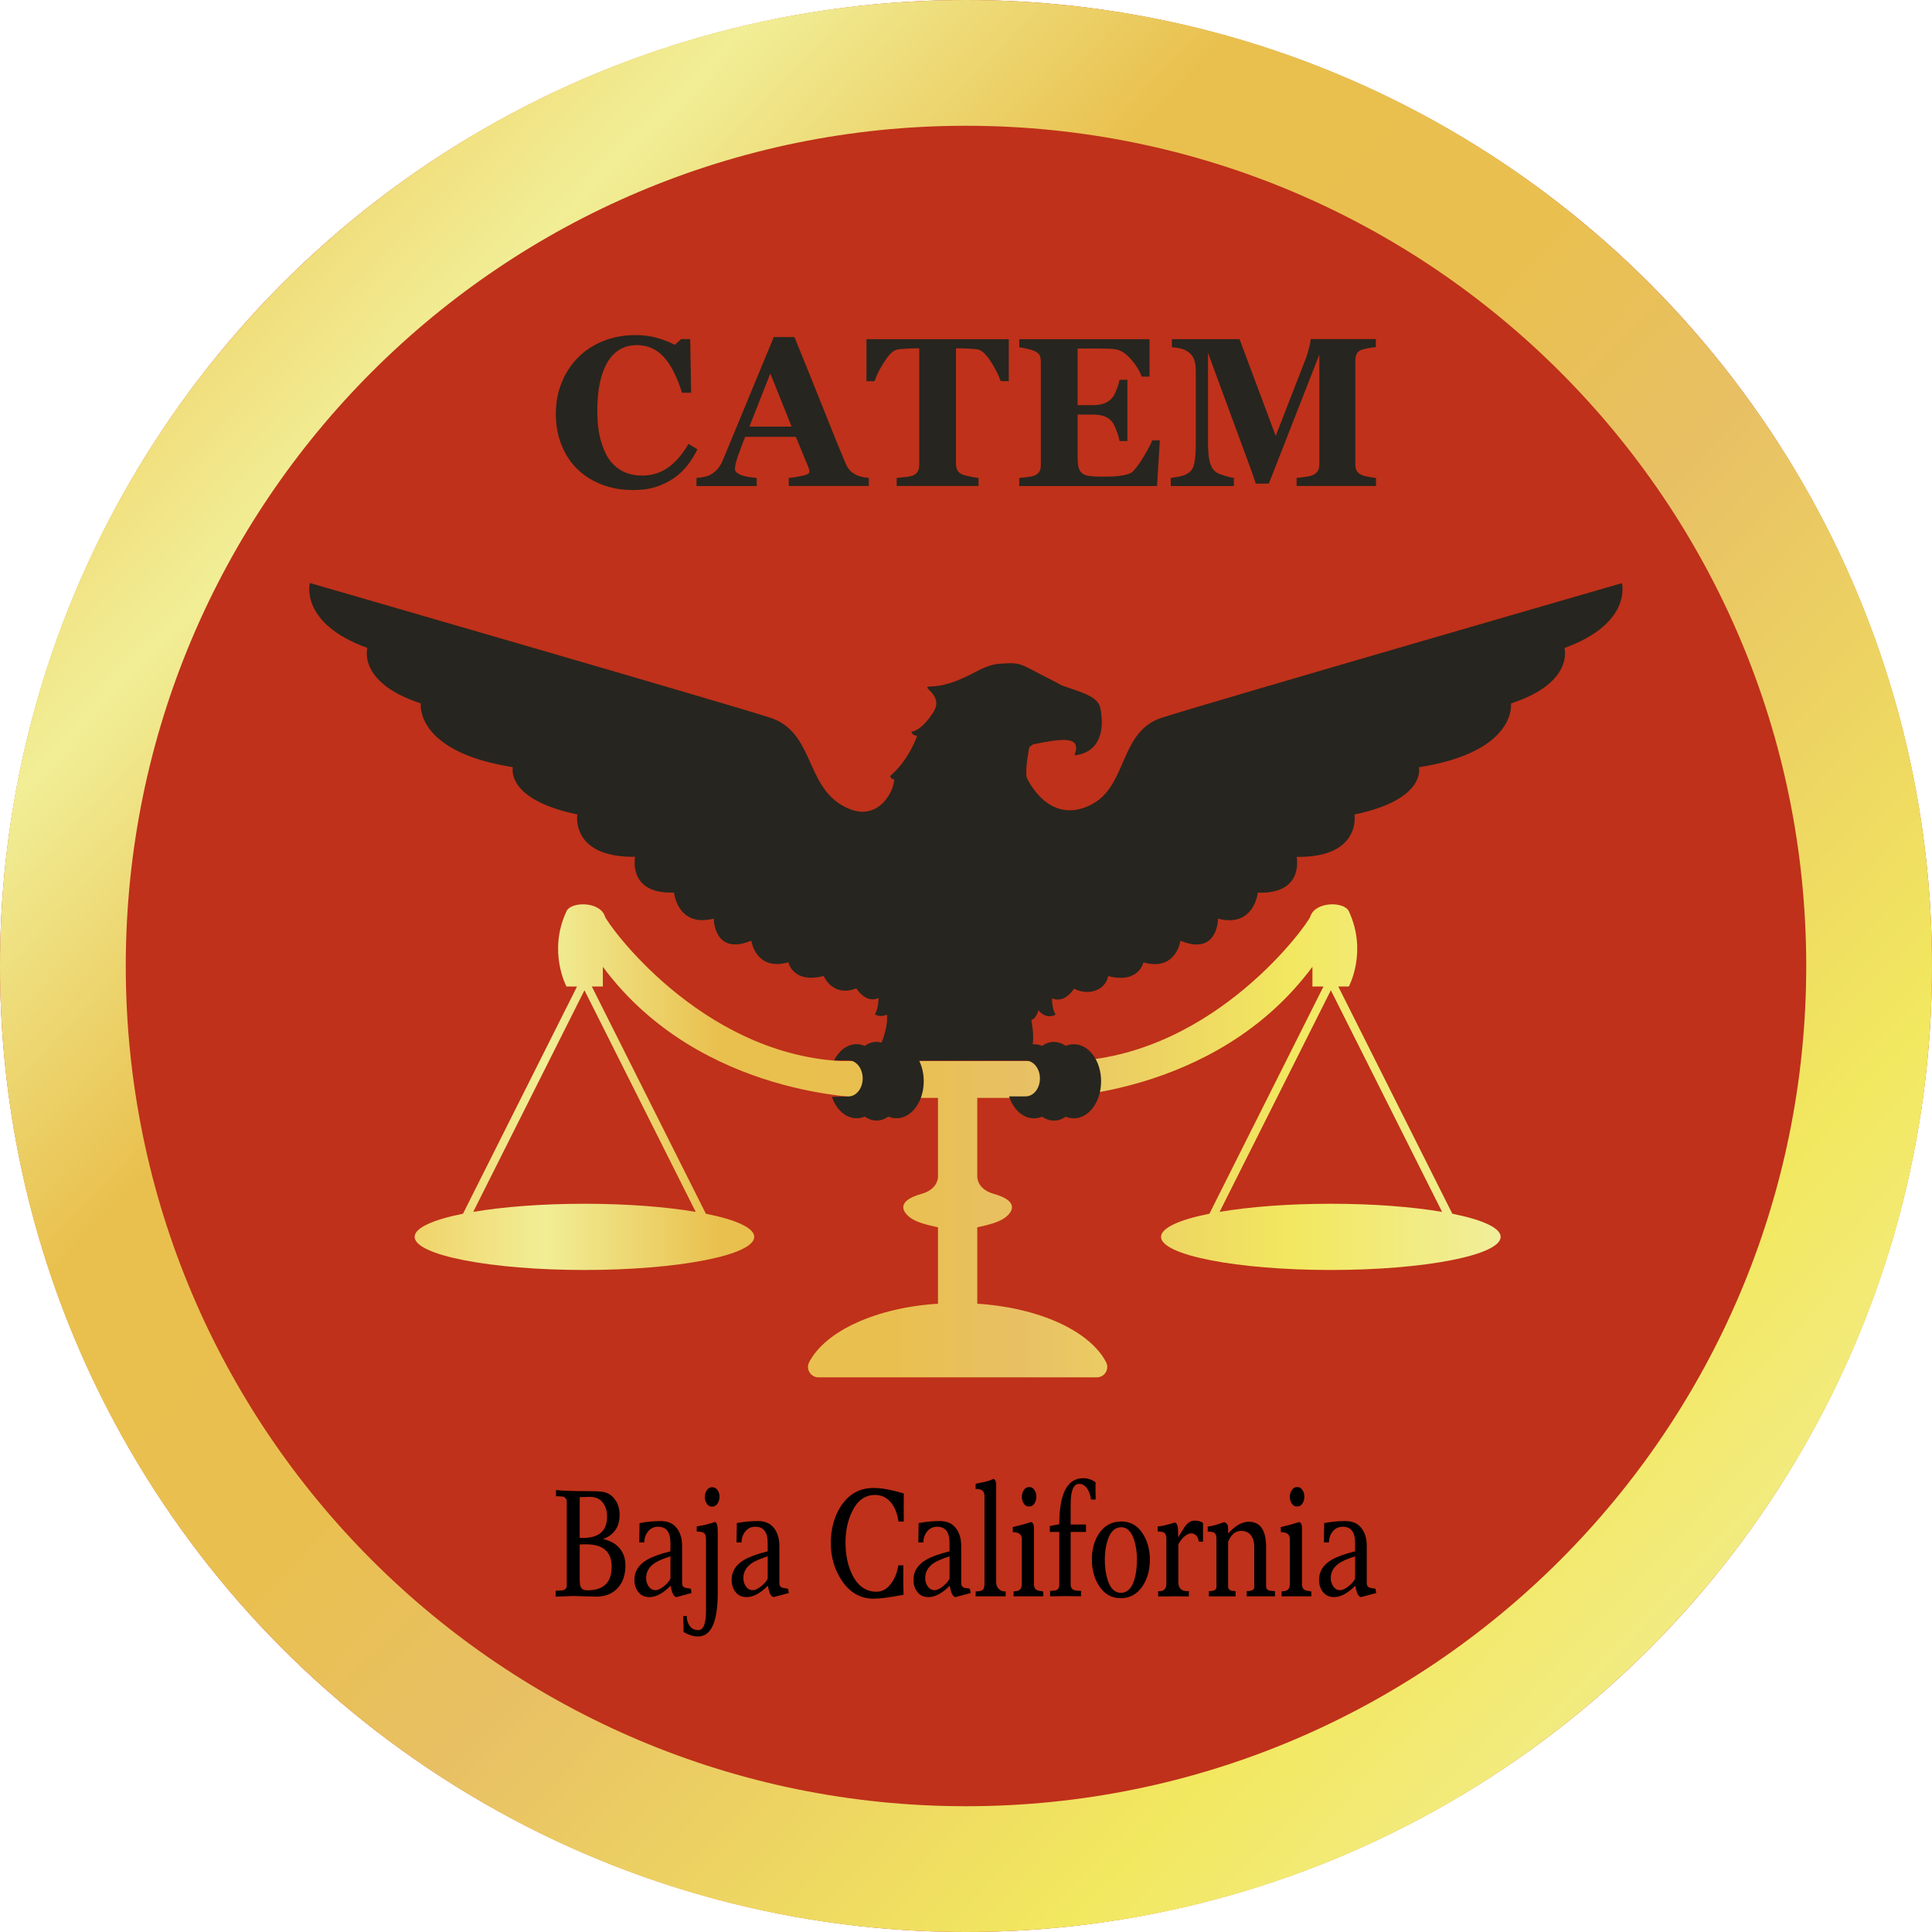<?xml version="1.0" encoding="UTF-8"?>
<svg xmlns="http://www.w3.org/2000/svg" xmlns:xlink="http://www.w3.org/1999/xlink" id="Capa_2" viewBox="0 0 512 512">
  <defs>
    <style>
      .cls-1 {
        fill: #27251f;
      }

      .cls-2 {
        fill: url(#Degradado_sin_nombre_100);
      }

      .cls-3 {
        fill: url(#Degradado_sin_nombre_99);
      }

      .cls-4 {
        fill: #bf311a;
      }
    </style>
    <linearGradient id="Degradado_sin_nombre_100" data-name="Degradado sin nombre 100" x1="109.89" y1="302.34" x2="397.7" y2="302.34" gradientUnits="userSpaceOnUse">
      <stop offset="0" stop-color="#f0d36a"></stop>
      <stop offset=".12" stop-color="#f1ee96"></stop>
      <stop offset=".28" stop-color="#e9c04e"></stop>
      <stop offset=".44" stop-color="#e9c04f"></stop>
      <stop offset=".56" stop-color="#e8c064"></stop>
      <stop offset=".81" stop-color="#f2e860"></stop>
      <stop offset="1" stop-color="#f1ee9b"></stop>
    </linearGradient>
    <linearGradient id="Degradado_sin_nombre_99" data-name="Degradado sin nombre 99" x1="49.57" y1="59.38" x2="478.25" y2="467.69" gradientUnits="userSpaceOnUse">
      <stop offset="0" stop-color="#f0d36a"></stop>
      <stop offset=".12" stop-color="#f1ee96"></stop>
      <stop offset=".28" stop-color="#e9c04e"></stop>
      <stop offset=".44" stop-color="#e9c04f"></stop>
      <stop offset=".56" stop-color="#e8c064"></stop>
      <stop offset=".81" stop-color="#f2e860"></stop>
      <stop offset="1" stop-color="#f1ee9b"></stop>
    </linearGradient>
  </defs>
  <g id="Capa_1-2" data-name="Capa_1">
    <g>
      <circle class="cls-4" cx="256" cy="256" r="256"></circle>
      <g>
        <path class="cls-2" d="M384.88,321.65l-30.22-60.21h2.79s5.02-9.23,0-19.96c-1.22-2.62-8.94-2.64-10.2,1.42-.56,1.8-24.8,36.1-62.32,38.29h-62.28c-37.52-2.2-61.76-36.5-62.32-38.29-1.26-4.07-8.98-4.04-10.2-1.42-5.02,10.73,0,19.96,0,19.96h2.79l-30.22,60.21c-7.93,1.58-12.82,3.75-12.82,6.13,0,4.85,20.15,8.78,45,8.78s45-3.93,45-8.78c0-2.39-4.89-4.55-12.82-6.13l-30.22-60.21h2.92v-5.23c25.98,35.02,70.85,34.74,70.85,34.74h17.97v21.03c-.1,1.11-.75,3.39-4.39,4.41-6.83,1.92-4.96,4.8-2.98,6.29,1.75,1.32,4.77,2,7.37,2.57v20.25c-16.46,1.04-29.86,7.27-34.14,15.5-.95,1.82.39,4.01,2.45,4.01h73.79c2.06,0,3.39-2.18,2.45-4.01-4.27-8.23-17.68-14.45-34.14-15.5v-20.25c2.6-.57,5.62-1.25,7.37-2.57,1.98-1.49,3.85-4.37-2.98-6.29-3.64-1.03-4.29-3.31-4.39-4.41v-21.03h17.97s44.88.28,70.85-34.74v5.23h2.92l-30.22,60.21c-7.93,1.58-12.82,3.75-12.82,6.13,0,4.85,20.15,8.78,45,8.78s45-3.93,45-8.78c0-2.39-4.89-4.55-12.82-6.13ZM184.37,321.16c-7.9-1.34-18.2-2.15-29.48-2.15s-21.58.81-29.48,2.15l29.48-58.73,29.48,58.73ZM352.69,319.01c-11.28,0-21.58.81-29.48,2.15l29.48-58.73,29.48,58.73c-7.9-1.34-18.2-2.15-29.48-2.15Z"></path>
        <path class="cls-1" d="M429.86,154.53s-110.66,32-122.01,35.69c-11.35,3.69-8.94,18.21-18.84,23.11-11.33,5.6-16.93-7.3-16.93-7.3-.47-2.34.7-8.04.7-8.04,0,0,.34-.3,1.02-.74,7.76-1.56,13.01-2.32,10.93,2.9,0,0,9.15-.05,6.9-12.41-.6-3.28-5.23-4.29-10.31-6.13-1.2-.68-2.67-1.43-4.54-2.38-1.52-.77-2.66-1.38-3.59-1.87,0,0,0,0,0,0h0c-2.67-1.39-3.64-1.73-6.7-1.56-2.09.12-3.82.04-8.03,2.3-4.21,2.26-8.23,3.78-11.74,3.82s3.86,1.99.51,7.02c-3.35,5.03-5.66,4.95-5.66,4.95,0,0-.04.98,1.48,1.09,0,0-1.99,6.24-7.18,10.69,0,0,.35.9,1.13.9,0,0-.24,1.94-.78,2.9,0,0-3.77,9.51-13.25,3.84-9.48-5.68-7.49-19.42-18.84-23.11-11.35-3.69-122.01-35.69-122.01-35.69,0,0-2.85,10.65,15.23,17.2,0,0-2.69,9.19,14.16,14.69,0,0-1.7,12.81,24.4,16.91,0,0-2.11,8.54,17.08,12.52,0,0-1.87,11.47,15.33,11.23,0,0-2.11,9.95,10.3,9.48,0,0,.94,9.36,10.53,6.9,0,0,0,9.95,9.95,5.85,0,0,1.17,8.19,9.83,5.73,0,0,1.17,5.73,9.36,3.63,0,0,2.34,5.73,8.66,3.28,0,0,2.46,4.1,5.85,2.57,0,0,.12,2.46-.94,4.33,0,0,1.44.94,3.14.04.15-.08.38,3.24-1.39,7.43-.43-.12-.87-.19-1.32-.19-1.13,0-2.19.38-3.14,1.05-.68-.29-1.4-.44-2.15-.44-2.48,0-4.66,1.7-5.96,4.28h3.79c2.1,0,3.79,2.15,3.79,4.79s-1.7,4.78-3.79,4.78l-4.36.12c1.15,3.34,3.64,5.66,6.53,5.66.75,0,1.47-.15,2.15-.44.95.66,2.01,1.05,3.14,1.05s2.19-.38,3.14-1.05c.68.29,1.4.44,2.15.44,3.99,0,7.22-4.4,7.22-9.82,0-2.02-.45-3.89-1.22-5.45h24.84c1.1,0,2.18,0,3.23,0,0,0,0,0,0-.01h.17c2.08,0,3.77,2.12,3.77,4.74s-1.69,4.74-3.77,4.74h-4.41c1.13,3.43,3.65,5.82,6.59,5.82.75,0,1.47-.15,2.15-.44.95.66,2.01,1.05,3.14,1.05s2.19-.38,3.14-1.05c.68.29,1.4.44,2.15.44,3.99,0,7.22-4.4,7.22-9.82s-3.23-9.82-7.22-9.82c-.75,0-1.47.15-2.15.44-.95-.66-2.01-1.05-3.14-1.05s-2.19.38-3.14,1.05c-.68-.29-1.4-.44-2.15-.44-.11,0-.22.02-.33.03.22-1.45.18-3.45-.34-6.43,1.43-.54,1.84-2.61,1.84-2.61,2.22,2.69,4.56,1.17,4.56,1.17-1.05-1.87-.94-4.33-.94-4.33,3.39,1.52,5.85-2.57,5.85-2.57,3.98,2.14,8.48.19,9.01-3.32,8.19,2.11,9.36-3.63,9.36-3.63,8.66,2.46,9.83-5.73,9.83-5.73,9.95,4.1,9.95-5.85,9.95-5.85,9.6,2.46,10.53-6.9,10.53-6.9,12.4.47,10.3-9.48,10.3-9.48,17.2.23,15.33-11.23,15.33-11.23,19.19-3.98,17.08-12.52,17.08-12.52,26.09-4.1,24.4-16.91,24.4-16.91,16.85-5.5,14.16-14.69,14.16-14.69,18.08-6.55,15.23-17.2,15.23-17.2Z"></path>
      </g>
      <path class="cls-3" d="M256,0C114.61,0,0,114.62,0,256s114.61,256,256,256,256-114.62,256-256S397.38,0,256,0ZM256,478.67c-122.98,0-222.67-99.69-222.67-222.67S133.02,33.33,256,33.33s222.67,99.69,222.67,222.67-99.69,222.67-222.67,222.67Z"></path>
      <g>
        <path class="cls-1" d="M167.65,129.86c-2.85,0-5.52-.46-8.01-1.39-2.48-.92-4.65-2.26-6.5-4.02-1.81-1.72-3.24-3.85-4.28-6.39-1.04-2.54-1.56-5.32-1.56-8.36s.53-5.82,1.58-8.39c1.05-2.57,2.53-4.8,4.43-6.69,1.86-1.85,4.1-3.28,6.72-4.3,2.61-1.01,5.41-1.52,8.39-1.52,2.16,0,4.12.27,5.9.8,1.77.53,3.27,1.12,4.5,1.78l1.7-1.51h2.39l.25,14.21h-2.41c-1.37-4.34-3.01-7.53-4.93-9.57-1.92-2.03-4.26-3.05-7.01-3.05-3.43,0-6.05,1.52-7.83,4.55-1.79,3.03-2.69,7.28-2.69,12.76,0,3.09.3,5.74.92,7.93.61,2.19,1.41,3.95,2.4,5.29,1.06,1.39,2.31,2.41,3.75,3.06,1.44.65,3.04.98,4.8.98,2.56,0,4.83-.69,6.83-2.09,2-1.39,3.82-3.49,5.47-6.31l2.36,1.43c-.79,1.61-1.68,3.05-2.69,4.32-1.01,1.27-2.17,2.36-3.48,3.28-1.45,1.01-3.04,1.79-4.79,2.36-1.74.57-3.81.85-6.18.85Z"></path>
        <path class="cls-1" d="M230.23,128.79h-21.2v-2.14c.98-.07,2.14-.25,3.47-.53,1.33-.28,2-.63,2-1.06,0-.15-.01-.31-.04-.49-.03-.18-.11-.43-.23-.74l-3.32-8.06h-13.44c-.31.75-.65,1.63-1.02,2.63-.37,1.01-.69,1.9-.97,2.69-.34,1.03-.55,1.77-.61,2.22-.07.46-.1.78-.1.96,0,.59.44,1.08,1.33,1.5.89.41,2.36.71,4.43.89v2.14h-15.96v-2.14c.6-.04,1.28-.13,2.04-.29.76-.15,1.36-.37,1.8-.65.75-.44,1.39-.98,1.91-1.62.52-.64.95-1.4,1.3-2.28,2.12-5.14,4.25-10.29,6.38-15.44,2.13-5.16,4.48-10.84,7.06-17.06h5.48c3.58,8.81,6.39,15.78,8.42,20.9,2.03,5.12,3.76,9.36,5.19,12.73.24.55.54,1.05.9,1.49s.89.87,1.57,1.27c.51.29,1.1.51,1.78.66.68.15,1.29.24,1.84.27v2.14ZM209.78,113.05l-5.63-14.07-5.55,14.07h11.18Z"></path>
        <path class="cls-1" d="M267.33,101.01h-2.14c-.57-1.66-1.47-3.44-2.72-5.35-1.25-1.9-2.4-2.92-3.46-3.07-.58-.07-1.3-.14-2.16-.19s-1.6-.08-2.22-.08h-1.29v30.53c0,.66.12,1.24.36,1.74.24.5.7.9,1.4,1.19.42.16,1.07.33,1.96.51s1.64.3,2.26.37v2.14h-21.7v-2.14c.53-.05,1.27-.13,2.24-.23s1.61-.22,1.96-.37c.71-.29,1.19-.69,1.43-1.18.24-.49.36-1.08.36-1.75v-30.8h-1.29c-.62,0-1.36.03-2.22.08s-1.58.12-2.16.19c-1.06.15-2.21,1.17-3.46,3.07-1.25,1.9-2.16,3.69-2.72,5.35h-2.14v-11.13h37.72v11.13Z"></path>
        <path class="cls-1" d="M304.65,99.8h-2.09c-.53-1.48-1.44-2.97-2.74-4.48-1.3-1.51-2.59-2.4-3.87-2.68-.55-.13-1.31-.21-2.29-.23-.98-.03-1.79-.04-2.43-.04h-5.65v15h4c1.01,0,1.92-.12,2.74-.36.82-.24,1.57-.69,2.25-1.37.42-.42.84-1.16,1.27-2.22.43-1.06.71-1.98.84-2.77h2.09v16.24h-2.09c-.11-.77-.39-1.73-.84-2.89-.45-1.16-.87-1.96-1.27-2.4-.6-.66-1.32-1.11-2.14-1.36-.82-.25-1.77-.37-2.85-.37h-4v11.22c0,1.17.09,2.1.26,2.79s.5,1.21.97,1.58c.46.35,1.08.58,1.88.69.79.11,1.88.17,3.25.17.64,0,1.41-.01,2.3-.03.9-.02,1.68-.07,2.36-.17.77-.09,1.49-.23,2.15-.41.67-.18,1.17-.45,1.49-.79.88-.9,1.87-2.26,2.96-4.1,1.1-1.84,1.82-3.21,2.17-4.13h2l-.74,12.12h-36.51v-2.14c.51-.04,1.21-.11,2.08-.22.88-.11,1.5-.24,1.87-.38.69-.29,1.16-.66,1.4-1.11.24-.45.36-1.02.36-1.71v-27.46c0-.66-.1-1.2-.3-1.63-.2-.43-.69-.82-1.45-1.16-.47-.22-1.14-.42-2-.6-.86-.18-1.51-.3-1.95-.36v-2.14h34.51v9.93Z"></path>
        <path class="cls-1" d="M364.7,128.79h-21.09v-2.14c.62-.05,1.39-.15,2.29-.27.9-.13,1.52-.27,1.85-.41.68-.27,1.16-.65,1.45-1.12s.44-1.08.44-1.81v-29.07l-13.39,34.2h-3.46c-.17-.6-.57-1.8-1.22-3.59-.65-1.79-1.17-3.23-1.58-4.31l-9.85-26.74v23.67c0,2.27.15,3.99.45,5.17.3,1.18.79,2.04,1.47,2.59.46.39,1.27.75,2.45,1.1,1.18.35,2.01.55,2.48.6v2.14h-16.73v-2.14c.46-.05,1.2-.18,2.24-.37,1.03-.19,1.88-.53,2.54-1,.73-.51,1.23-1.38,1.48-2.59.25-1.22.38-2.95.38-5.2v-19.28c0-1.17-.15-2.14-.44-2.92-.29-.78-.73-1.39-1.32-1.85-.73-.56-1.48-.93-2.25-1.1s-1.55-.27-2.33-.33v-2.14h17.93l9.59,25.64,8.09-20.81c.27-.77.54-1.68.79-2.75.26-1.06.39-1.76.41-2.09h17.24v2.14c-.59.04-1.2.11-1.84.22-.64.11-1.25.26-1.84.44-.71.24-1.18.61-1.41,1.13-.23.51-.34,1.08-.34,1.7v27.57c0,.66.11,1.21.34,1.66.23.45.7.84,1.41,1.17.37.17.97.32,1.8.47.83.15,1.48.25,1.93.3v2.14Z"></path>
      </g>
      <g>
        <path d="M165.74,414.91c0,2.49-.69,4.48-2.07,5.97-1.38,1.49-3.29,2.24-5.72,2.24-.7,0-1.75-.03-3.14-.08-1.4-.06-2.44-.08-3.14-.08l-4.4.17v-1.55c1.02-.06,1.64-.1,1.87-.13.71-.19,1.06-.6,1.06-1.22v-22.2c0-.75-.33-1.22-.98-1.38-.26-.08-.88-.13-1.87-.13v-1.64c1.84.2,4.58.29,8.21.29,1.93,0,3.21.04,3.86.13,1.54.2,2.72.89,3.56,2.1.81,1.09,1.22,2.45,1.22,4.06,0,3.16-1.45,5.29-4.36,6.41,1.84.39,3.29,1.19,4.34,2.41,1.05,1.22,1.57,2.76,1.57,4.63ZM160.88,401.92c0-1.54-.39-2.79-1.17-3.77-.78-.98-1.93-1.47-3.44-1.47-.59,0-1.47.03-2.64.08v10.81h.88c4.25,0,6.37-1.89,6.37-5.66ZM162.1,415.25c0-3.99-2.24-5.99-6.71-5.99h-.88c-.39.03-.68.04-.88.04v9.26c0,1.01.1,1.69.29,2.05.28.56.86.84,1.75.84,4.28,0,6.42-2.07,6.42-6.2Z"></path>
        <path d="M183.3,422.16l-4.06,1.09c-.7-.11-1.2-1.12-1.51-3.02-2.01,2.01-3.88,3.02-5.62,3.02-1.29,0-2.28-.46-2.98-1.39-.67-.84-1.01-1.92-1.01-3.23,0-2.18,1.1-3.93,3.31-5.25,1.37-.81,3.45-1.57,6.24-2.27v-2.27c0-2.83-1.09-4.24-3.27-4.24-1.09,0-1.97.41-2.64,1.23-.67.82-1.01,1.79-1.01,2.92h-1.34c.03-1.15.06-2.85.08-5.11,1.79-.36,3.66-.54,5.62-.54s3.34.66,4.32,1.97c.89,1.17,1.34,2.74,1.34,4.69v9.81c0,.61.26,1.02.78,1.21.03,0,.54.08,1.52.25l.21,1.13ZM177.68,418.33v-5.89c-2.01.65-3.44,1.26-4.27,1.85-1.45,1.01-2.18,2.32-2.18,3.92,0,.81.21,1.53.63,2.15.47.7,1.09,1.05,1.84,1.05.64,0,1.4-.35,2.26-1.05.87-.7,1.44-1.38,1.72-2.02Z"></path>
        <path d="M190.21,405.82v16.99c-.11,7.25-1.85,10.87-5.22,10.87-1.26,0-2.55-.41-3.87-1.22.06-.92.03-2.32-.08-4.19h.96c0,1.03.27,1.91.8,2.64.53.73,1.3,1.09,2.3,1.09,1.34,0,2.01-1.78,2.01-5.33v-17.37c0-1.48-.07-2.36-.21-2.64-.28-.53-1.03-.8-2.26-.8v-1.34c1.93-.31,3.53-.7,4.82-1.18.5.11.75.94.75,2.48ZM190.67,396.64c0,.64-.15,1.23-.46,1.76-.39.59-.89.88-1.51.88s-1.05-.27-1.4-.8c-.35-.53-.52-1.1-.52-1.72s.15-1.21.46-1.72c.39-.61.88-.92,1.47-.92s1.1.26,1.45.78c.35.52.52,1.1.52,1.74Z"></path>
        <path d="M209.07,422.16l-4.06,1.09c-.7-.11-1.2-1.12-1.51-3.02-2.01,2.01-3.88,3.02-5.62,3.02-1.29,0-2.28-.46-2.98-1.39-.67-.84-1.01-1.92-1.01-3.23,0-2.18,1.1-3.93,3.31-5.25,1.37-.81,3.45-1.57,6.24-2.27v-2.27c0-2.83-1.09-4.24-3.27-4.24-1.09,0-1.97.41-2.64,1.23-.67.82-1.01,1.79-1.01,2.92h-1.34c.03-1.15.06-2.85.08-5.11,1.79-.36,3.66-.54,5.62-.54s3.34.66,4.32,1.97c.89,1.17,1.34,2.74,1.34,4.69v9.81c0,.61.26,1.02.78,1.21.03,0,.54.08,1.52.25l.21,1.13ZM203.45,418.33v-5.89c-2.01.65-3.44,1.26-4.27,1.85-1.45,1.01-2.18,2.32-2.18,3.92,0,.81.21,1.53.63,2.15.47.7,1.09,1.05,1.84,1.05.64,0,1.4-.35,2.26-1.05.87-.7,1.44-1.38,1.72-2.02Z"></path>
        <path d="M239.53,403.22h-1.42c-.28-1.96-.88-3.55-1.8-4.78-1.12-1.51-2.58-2.26-4.4-2.26-2.71,0-4.76,1.51-6.16,4.53-1.12,2.35-1.68,5.04-1.68,8.09,0,3.21.57,6.01,1.72,8.38,1.48,3.1,3.65,4.65,6.5,4.65,1.59,0,2.93-.8,4.02-2.39.89-1.28,1.48-2.82,1.76-4.61h1.34c-.06,2.88-.04,5.48.04,7.79-3.6.7-6.24,1.05-7.92,1.05-3.52,0-6.36-1.63-8.51-4.9-1.9-2.88-2.85-6.16-2.85-9.85s.91-7.11,2.72-9.85c2.1-3.16,4.97-4.74,8.63-4.74,2.15,0,4.82.49,8,1.47-.03,2.46-.03,4.93,0,7.42Z"></path>
        <path d="M257.26,422.16l-4.06,1.09c-.7-.11-1.2-1.12-1.51-3.02-2.01,2.01-3.88,3.02-5.62,3.02-1.29,0-2.28-.46-2.98-1.39-.67-.84-1.01-1.92-1.01-3.23,0-2.18,1.1-3.93,3.31-5.25,1.37-.81,3.45-1.57,6.24-2.27v-2.27c0-2.83-1.09-4.24-3.27-4.24-1.09,0-1.97.41-2.64,1.23-.67.82-1.01,1.79-1.01,2.92h-1.34c.03-1.15.06-2.85.08-5.11,1.79-.36,3.66-.54,5.62-.54s3.34.66,4.32,1.97c.89,1.17,1.34,2.74,1.34,4.69v9.81c0,.61.26,1.02.78,1.21.03,0,.54.08,1.52.25l.21,1.13ZM251.64,418.33v-5.89c-2.01.65-3.44,1.26-4.27,1.85-1.45,1.01-2.18,2.32-2.18,3.92,0,.81.21,1.53.63,2.15.47.7,1.09,1.05,1.84,1.05.64,0,1.4-.35,2.26-1.05.87-.7,1.44-1.38,1.72-2.02Z"></path>
        <path d="M266.52,423.04h-7.96v-1.3c.89,0,1.51-.13,1.84-.38.34-.25.5-.84.5-1.76v-23.21c0-1.26-.78-1.86-2.35-1.8v-1.38c1.54-.31,2.35-.47,2.44-.5.91-.22,1.68-.49,2.31-.8.47.2.7.73.7,1.59v25.77c0,.75.24,1.37.71,1.84.47.48,1.08.68,1.8.63v1.3Z"></path>
        <path d="M276.49,423.04h-7.88v-1.3l.21-.04c1.32.03,1.97-.6,1.97-1.89v-11.97c0-1.2-.8-1.81-2.39-1.81v-1.34c1.93-.45,3.55-.9,4.86-1.34.5.14.75.67.75,1.6v14.91c0,.73.25,1.23.75,1.51.28.14.85.27,1.72.38v1.3ZM274.65,396.6c0,.67-.15,1.26-.46,1.76-.34.59-.82.88-1.47.88s-1.09-.27-1.42-.8c-.34-.53-.5-1.12-.5-1.76s.17-1.24.52-1.78c.35-.54.83-.82,1.45-.82s1.06.29,1.42.88c.31.48.46,1.02.46,1.63Z"></path>
        <path d="M290.36,397.39h-1.22c-.14-1.02-.43-1.92-.88-2.7-.61-.97-1.37-1.45-2.26-1.45-1.51,0-2.26,1.78-2.26,5.34v5.43h4.06v1.97h-4.06v13.95c0,.75.31,1.24.92,1.47.28.11.89.18,1.84.21l-.04,1.42c-2.71-.06-5.43-.06-8.17,0v-1.42l.92-.08c1.01,0,1.51-.52,1.51-1.55v-14h-2.51v-1.55l2.51-.5c0-8.13,2.12-12.19,6.37-12.19,1.26,0,2.35.38,3.27,1.13-.06.61-.06,2.12,0,4.53Z"></path>
        <path d="M304.73,413.32c0,2.65-.61,4.94-1.84,6.87-1.45,2.24-3.42,3.35-5.91,3.35s-4.4-1.15-5.82-3.44c-1.2-1.93-1.8-4.2-1.8-6.83s.61-4.92,1.84-6.79c1.42-2.18,3.41-3.27,5.95-3.27s4.36,1.12,5.78,3.35c1.2,1.93,1.8,4.18,1.8,6.75ZM301.3,413.38c0-2.02-.25-3.78-.75-5.29-.73-2.24-1.87-3.36-3.44-3.36s-2.79,1.09-3.52,3.28c-.53,1.51-.8,3.28-.8,5.29s.25,3.88.75,5.42c.73,2.27,1.9,3.4,3.52,3.4s2.79-1.12,3.52-3.36c.47-1.51.71-3.3.71-5.38Z"></path>
        <path d="M318.81,408.58l-1.09-.04c-.28-1.45-.96-2.18-2.05-2.18-.61,0-1.29.34-2.01,1.01-.56.56-1.02,1.19-1.38,1.89v10.18c.06,1.62.98,2.36,2.77,2.22.03.11.03.59,0,1.42-1.82-.06-4.53-.06-8.13,0v-1.38h.25c1.28,0,1.93-.66,1.93-1.97v-11.98c0-.78-.21-1.31-.63-1.59-.31-.2-.87-.29-1.68-.29v-1.34c.89-.03,2.42-.38,4.57-1.05.47.14.75.71.84,1.72.03.75.04,1.49.04,2.22.56-.95,1.13-1.89,1.72-2.81.81-1.09,1.68-1.63,2.6-1.63s1.65.2,2.26.59v5.03Z"></path>
        <path d="M337.88,423.04h-7.5v-1.38c1.34,0,2.01-.35,2.01-1.05v-10.81c0-1.2-.3-2.19-.89-2.95-.59-.77-1.46-1.15-2.61-1.15-1.49,0-2.63.96-3.42,2.89v11.82c0,.53.21.88.64,1.05.23.11.67.18,1.33.21v1.38h-7.08v-1.38c1.34,0,2.01-.36,2.01-1.09v-12.82c0-.81-.21-1.34-.63-1.59-.28-.17-.84-.27-1.68-.29v-1.34c.89-.03,2.35-.42,4.36-1.17.53.17.87.52,1.01,1.06.03.17.04.71.04,1.61v.34c1.89-2.07,3.71-3.1,5.47-3.1,3.06,0,4.59,2.24,4.59,6.7v10.39c0,.59.27.96.8,1.13.22.08.74.14,1.55.17v1.38Z"></path>
        <path d="M347.52,423.04h-7.88v-1.3l.21-.04c1.32.03,1.97-.6,1.97-1.89v-11.97c0-1.2-.8-1.81-2.39-1.81v-1.34c1.93-.45,3.55-.9,4.86-1.34.5.14.75.67.75,1.6v14.91c0,.73.25,1.23.75,1.51.28.14.85.27,1.72.38v1.3ZM345.67,396.6c0,.67-.15,1.26-.46,1.76-.34.59-.82.88-1.47.88s-1.09-.27-1.42-.8c-.34-.53-.5-1.12-.5-1.76s.17-1.24.52-1.78c.35-.54.83-.82,1.45-.82s1.06.29,1.42.88c.31.48.46,1.02.46,1.63Z"></path>
        <path d="M364.74,422.16l-4.06,1.09c-.7-.11-1.2-1.12-1.51-3.02-2.01,2.01-3.88,3.02-5.62,3.02-1.29,0-2.28-.46-2.98-1.39-.67-.84-1.01-1.92-1.01-3.23,0-2.18,1.1-3.93,3.31-5.25,1.37-.81,3.45-1.57,6.24-2.27v-2.27c0-2.83-1.09-4.24-3.27-4.24-1.09,0-1.97.41-2.64,1.23-.67.82-1.01,1.79-1.01,2.92h-1.34c.03-1.15.06-2.85.08-5.11,1.79-.36,3.66-.54,5.62-.54s3.34.66,4.32,1.97c.89,1.17,1.34,2.74,1.34,4.69v9.81c0,.61.26,1.02.78,1.21.03,0,.54.08,1.52.25l.21,1.13ZM359.12,418.33v-5.89c-2.01.65-3.44,1.26-4.27,1.85-1.45,1.01-2.18,2.32-2.18,3.92,0,.81.21,1.53.63,2.15.47.7,1.09,1.05,1.84,1.05.64,0,1.4-.35,2.26-1.05.87-.7,1.44-1.38,1.72-2.02Z"></path>
      </g>
    </g>
  </g>
</svg>
